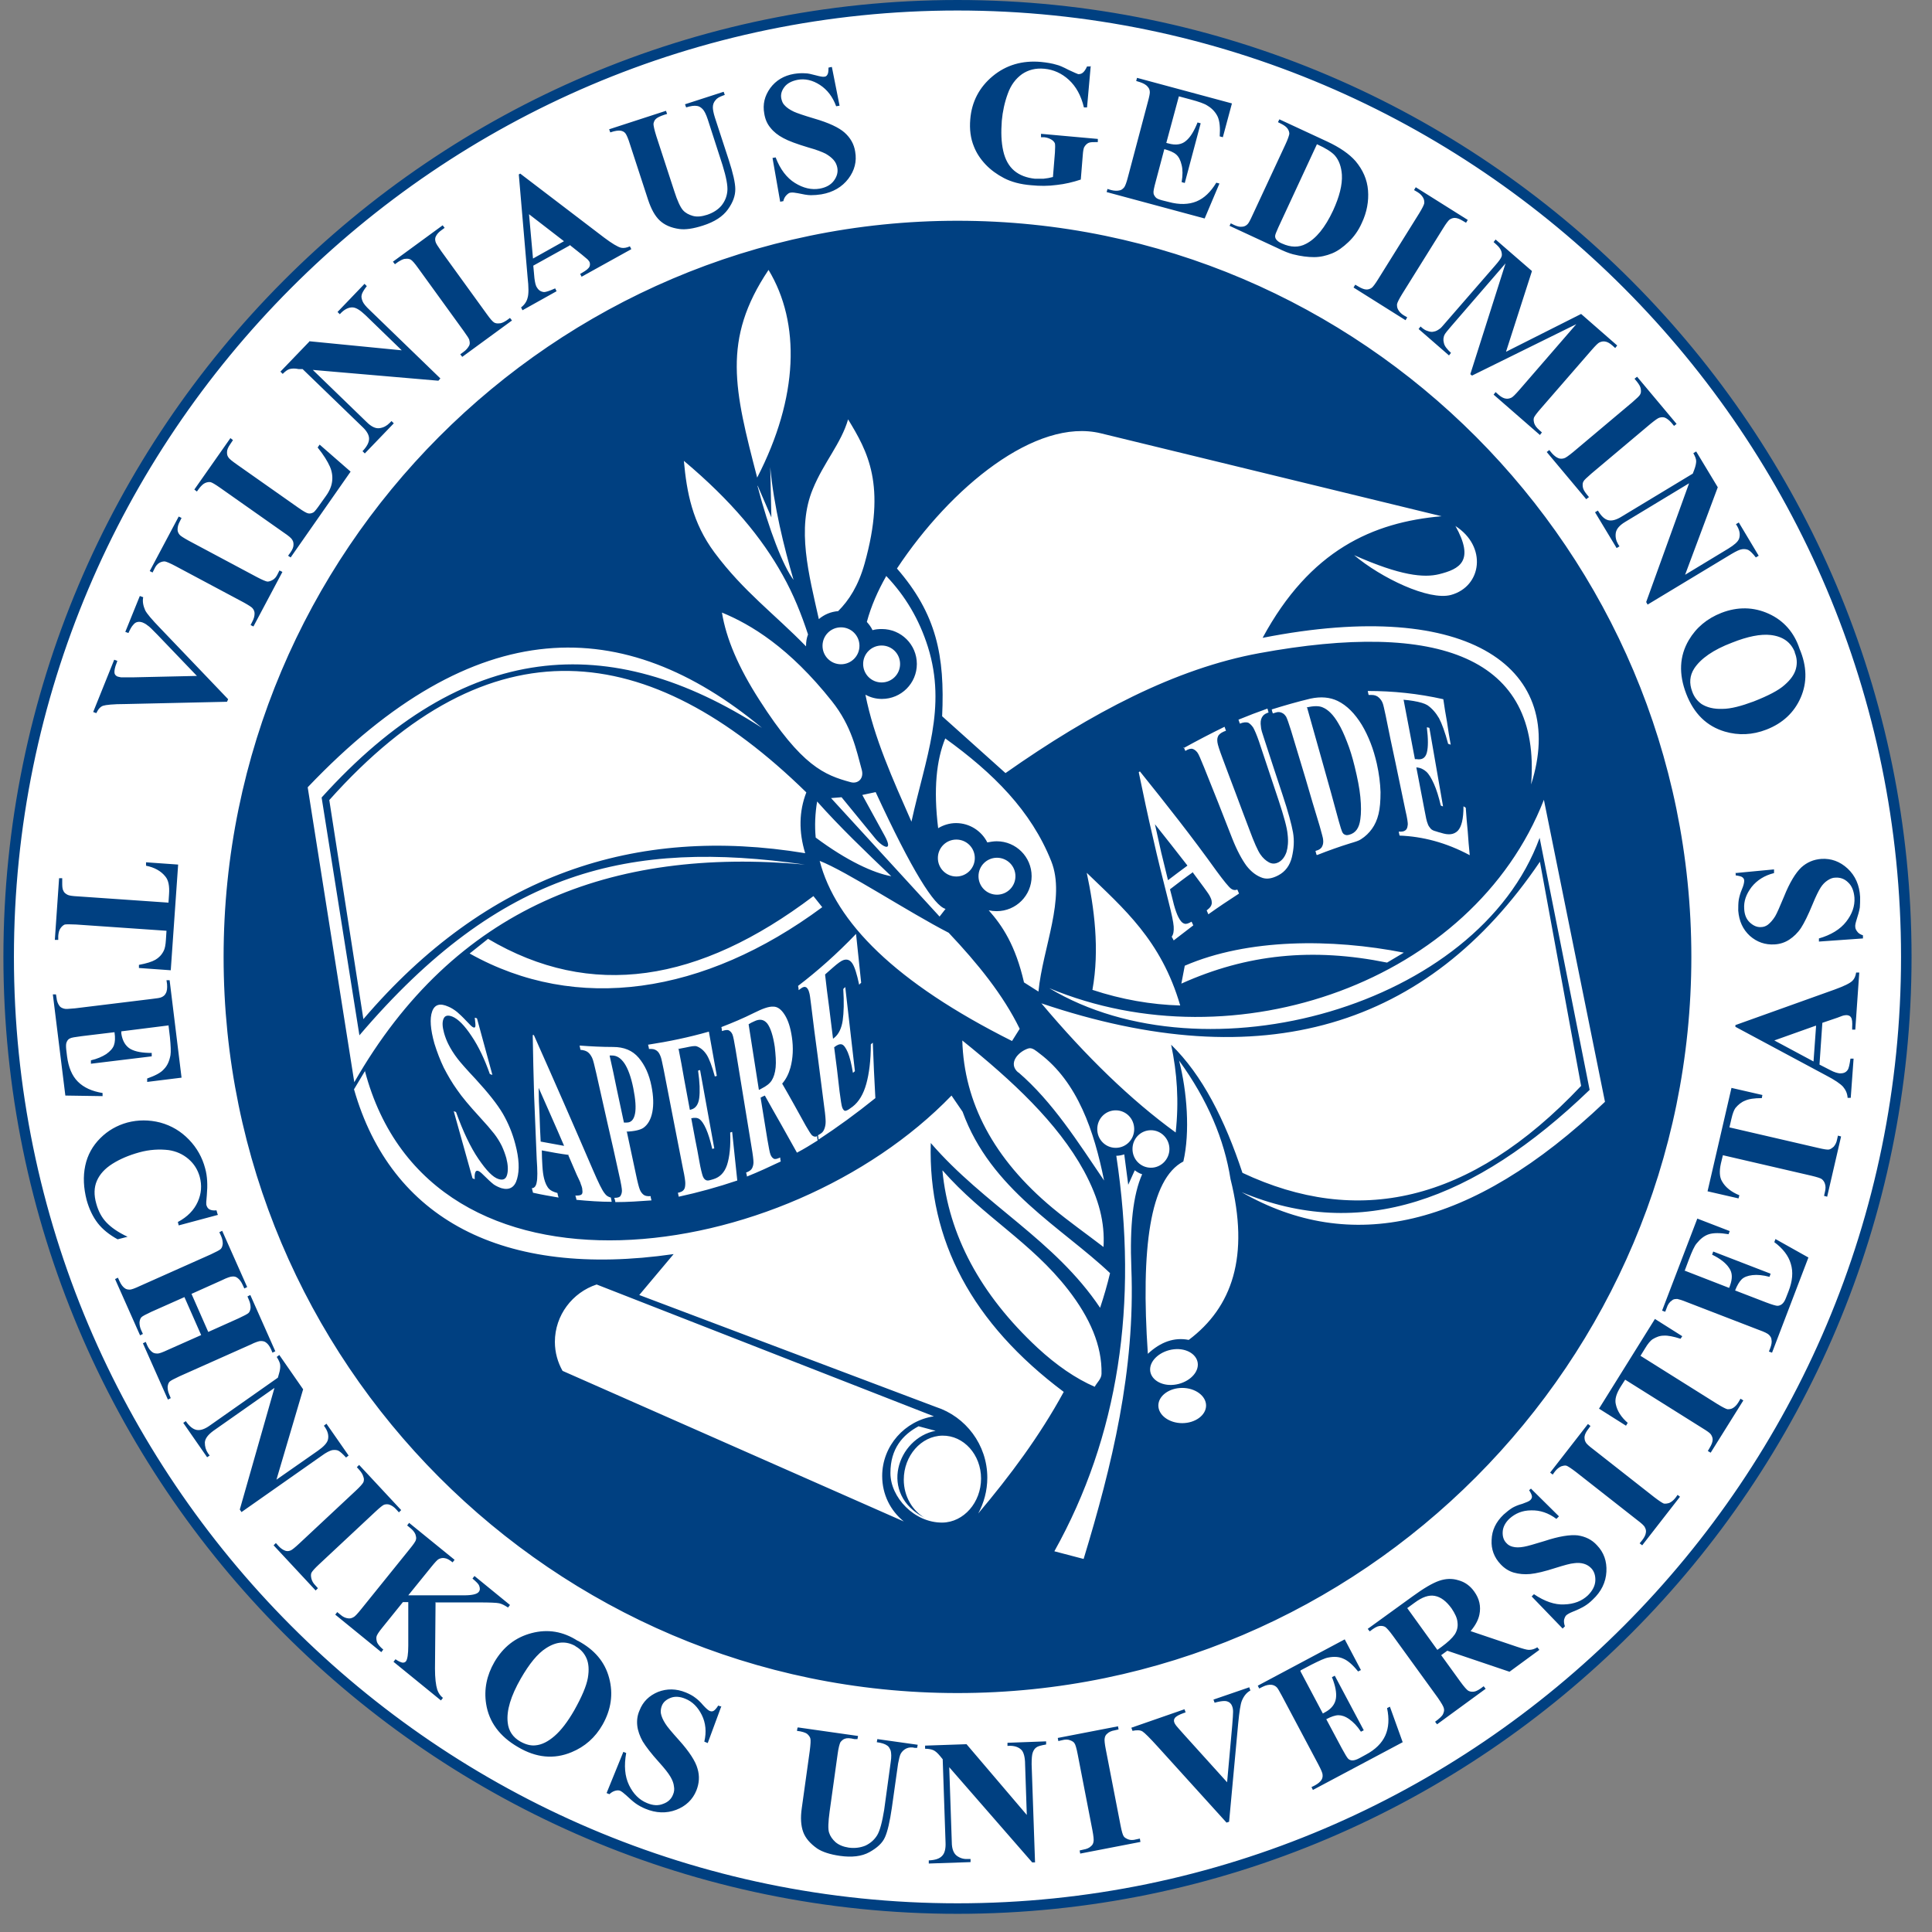 <svg viewBox="0 0 68 68" fill="none" xmlns="http://www.w3.org/2000/svg">
<rect x="0" y="0" width="68" height="68" fill="#808080" stroke="none"/>
<path d="M33.6 67.05C52.02 67.05 66.96 52.08 66.96 33.62C66.96 15.16 52.03 0.18 33.6 0.18C15.17 0.18 0.24 15.15 0.24 33.62C0.24 52.09 15.18 67.05 33.6 67.05Z" fill="white"></path>
<path fill-rule="evenodd" clip-rule="evenodd" d="M33.7 7.77C47.93 7.77 59.53 19.41 59.53 33.68C59.53 47.95 47.93 59.59 33.7 59.59C19.47 59.59 7.87 47.95 7.87 33.68C7.87 19.41 19.48 7.77 33.7 7.77ZM33.7 0.37C51.99 0.37 66.91 15.33 66.91 33.68C66.91 52.03 51.99 66.99 33.7 66.99C15.41 66.99 0.49 52.02 0.49 33.68C0.49 15.34 15.41 0.37 33.7 0.37ZM33.7 0C52.2 0 67.28 15.13 67.28 33.68C67.28 52.23 52.2 67.36 33.7 67.36C15.2 67.36 0.12 52.23 0.12 33.68C0.12 15.13 15.21 0 33.7 0ZM6.01 34.15L4.89 34.07V33.96C5.16 33.91 5.35 33.85 5.47 33.78C5.59 33.71 5.69 33.61 5.76 33.47C5.8 33.4 5.83 33.26 5.84 33.07L5.86 32.76L2.68 32.54C2.47 32.53 2.34 32.53 2.28 32.54C2.23 32.56 2.18 32.6 2.13 32.67C2.08 32.74 2.06 32.83 2.05 32.94V33.08H1.93L2.08 30.91H2.19V31.06C2.19 31.18 2.19 31.28 2.23 31.35C2.25 31.41 2.3 31.45 2.37 31.49C2.42 31.52 2.54 31.54 2.75 31.55L5.93 31.77L5.95 31.47C5.97 31.19 5.93 30.98 5.82 30.85C5.67 30.66 5.44 30.53 5.14 30.47V30.35L6.27 30.43L6.01 34.15ZM5.94 36.09L4.27 36.3V36.38C4.31 36.64 4.42 36.82 4.59 36.92C4.77 37.02 5.02 37.06 5.34 37.06V37.18L3.2 37.44V37.32C3.42 37.27 3.6 37.19 3.74 37.1C3.88 37 3.97 36.9 4.01 36.79C4.05 36.68 4.06 36.53 4.03 36.33L2.87 36.47C2.64 36.5 2.51 36.52 2.46 36.55C2.41 36.57 2.37 36.62 2.35 36.67C2.32 36.73 2.32 36.81 2.33 36.93L2.36 37.18C2.41 37.56 2.53 37.86 2.74 38.07C2.95 38.28 3.24 38.41 3.61 38.47V38.58L2.3 38.56L1.86 35H1.97L1.99 35.12C2 35.24 2.04 35.33 2.09 35.4C2.12 35.45 2.18 35.48 2.25 35.5C2.3 35.52 2.43 35.51 2.64 35.49L5.34 35.16C5.53 35.14 5.64 35.12 5.68 35.1C5.75 35.07 5.8 35.03 5.83 34.97C5.88 34.89 5.89 34.78 5.88 34.64L5.86 34.5H5.97L6.39 37.93L5.18 38.08V37.96C5.46 37.86 5.66 37.76 5.77 37.63C5.89 37.51 5.96 37.35 6 37.14C6.02 37.02 6.01 36.81 5.98 36.5L5.93 36.08L5.94 36.09ZM7.67 42.76L6.29 43.13L6.26 43.01C6.6 42.83 6.83 42.59 6.96 42.3C7.09 42.01 7.11 41.72 7.03 41.42C6.96 41.17 6.83 40.96 6.63 40.79C6.43 40.62 6.2 40.52 5.94 40.48C5.61 40.44 5.26 40.46 4.9 40.56C4.54 40.66 4.23 40.79 3.96 40.96C3.69 41.13 3.51 41.33 3.41 41.56C3.31 41.79 3.3 42.06 3.39 42.37C3.46 42.62 3.57 42.84 3.74 43.02C3.91 43.2 4.15 43.37 4.49 43.53L4.14 43.62C3.85 43.46 3.61 43.27 3.44 43.05C3.27 42.83 3.14 42.56 3.05 42.24C2.94 41.81 2.92 41.41 3 41.03C3.08 40.65 3.26 40.33 3.53 40.06C3.8 39.79 4.12 39.61 4.48 39.51C4.86 39.41 5.25 39.41 5.64 39.51C6.04 39.62 6.37 39.82 6.65 40.11C6.93 40.4 7.12 40.74 7.22 41.12C7.3 41.4 7.31 41.72 7.28 42.06C7.26 42.26 7.25 42.39 7.27 42.43C7.29 42.49 7.32 42.54 7.38 42.57C7.44 42.6 7.52 42.61 7.62 42.6L7.65 42.71L7.67 42.76ZM6.5 45.65L5.33 46.17C5.14 46.26 5.02 46.32 4.98 46.36C4.94 46.4 4.92 46.46 4.91 46.54C4.91 46.62 4.92 46.71 4.97 46.82L5.03 46.95L4.93 47L4.05 45.02L4.15 44.97L4.21 45.1C4.26 45.21 4.32 45.29 4.39 45.34C4.44 45.38 4.5 45.39 4.57 45.39C4.62 45.39 4.74 45.35 4.93 45.26L7.42 44.15C7.61 44.06 7.73 44 7.77 43.96C7.81 43.92 7.83 43.86 7.84 43.78C7.84 43.7 7.83 43.61 7.78 43.5L7.72 43.37L7.82 43.32L8.7 45.3L8.6 45.35L8.54 45.22C8.49 45.11 8.43 45.03 8.36 44.98C8.31 44.94 8.25 44.92 8.17 44.93C8.12 44.93 7.99 44.97 7.81 45.06L6.74 45.54L7.33 46.88L8.4 46.4C8.59 46.31 8.71 46.25 8.75 46.21C8.79 46.17 8.81 46.11 8.82 46.03C8.82 45.95 8.81 45.86 8.76 45.75L8.71 45.63L8.81 45.58L9.69 47.56L9.59 47.61L9.54 47.49C9.49 47.38 9.43 47.3 9.36 47.25C9.31 47.21 9.25 47.2 9.17 47.2C9.12 47.2 8.99 47.24 8.81 47.33L6.32 48.44C6.13 48.53 6.01 48.59 5.97 48.63C5.93 48.67 5.91 48.73 5.9 48.81C5.9 48.89 5.91 48.98 5.96 49.09L6.01 49.21L5.91 49.26L5.03 47.28L5.13 47.23L5.18 47.35C5.23 47.46 5.29 47.54 5.36 47.59C5.41 47.63 5.47 47.64 5.55 47.64C5.6 47.64 5.72 47.6 5.91 47.51L7.08 46.99L6.49 45.65H6.5ZM10.66 48.93L9.73 52.08L11.19 51.06C11.39 50.92 11.51 50.79 11.54 50.68C11.58 50.53 11.54 50.36 11.4 50.18L11.49 50.11L12.27 51.23L12.18 51.3C12.06 51.17 11.97 51.09 11.91 51.06C11.85 51.03 11.77 51.03 11.69 51.04C11.61 51.06 11.48 51.12 11.32 51.24L8.5 53.22L8.44 53.13L9.66 48.85L7.51 50.36C7.32 50.5 7.22 50.63 7.21 50.77C7.21 50.91 7.24 51.03 7.32 51.15L7.38 51.23L7.29 51.29L6.45 50.08L6.54 50.02C6.67 50.21 6.8 50.31 6.93 50.33C7.06 50.35 7.21 50.3 7.39 50.17L9.78 48.49L9.82 48.35C9.86 48.22 9.87 48.11 9.86 48.03C9.85 47.96 9.81 47.87 9.74 47.76L9.83 47.69L10.67 48.9L10.66 48.93ZM11.19 55.9L11.11 55.98L9.63 54.39L9.71 54.31L9.8 54.41C9.88 54.5 9.96 54.55 10.04 54.58C10.1 54.6 10.16 54.6 10.23 54.57C10.28 54.55 10.38 54.47 10.53 54.33L12.52 52.47C12.67 52.33 12.76 52.23 12.79 52.17C12.81 52.12 12.82 52.05 12.79 51.98C12.77 51.9 12.72 51.82 12.65 51.74L12.56 51.64L12.64 51.56L14.12 53.15L14.04 53.23L13.95 53.13C13.87 53.04 13.79 52.99 13.71 52.96C13.65 52.94 13.59 52.94 13.52 52.96C13.47 52.98 13.37 53.06 13.22 53.2L11.23 55.06C11.08 55.2 10.99 55.3 10.96 55.36C10.94 55.41 10.94 55.48 10.96 55.56C10.98 55.64 11.02 55.72 11.1 55.8L11.19 55.9ZM15.33 56.39L15.31 58.73C15.31 59.06 15.34 59.31 15.39 59.47C15.43 59.59 15.5 59.69 15.59 59.76L15.52 59.85L13.85 58.49L13.92 58.4C14.03 58.48 14.12 58.51 14.17 58.52C14.22 58.52 14.26 58.51 14.29 58.47C14.34 58.4 14.37 58.22 14.37 57.92V56.39H14.18L13.47 57.27C13.33 57.44 13.26 57.55 13.25 57.61C13.24 57.67 13.25 57.73 13.27 57.8C13.3 57.87 13.37 57.96 13.49 58.06L13.42 58.15L11.8 56.83L11.87 56.74L11.98 56.83C12.07 56.91 12.16 56.95 12.25 56.96C12.31 56.97 12.37 56.96 12.44 56.92C12.49 56.9 12.58 56.8 12.71 56.64L14.42 54.52C14.55 54.36 14.63 54.25 14.64 54.19C14.66 54.13 14.64 54.07 14.62 54C14.59 53.93 14.53 53.85 14.44 53.78L14.33 53.69L14.4 53.6L16 54.9L15.93 54.99C15.82 54.9 15.73 54.85 15.64 54.84C15.58 54.83 15.52 54.84 15.45 54.87C15.4 54.89 15.31 54.99 15.18 55.15L14.37 56.15H16.34C16.61 56.15 16.79 56.11 16.85 56.03C16.9 55.97 16.9 55.89 16.86 55.8C16.84 55.75 16.76 55.67 16.63 55.56L16.7 55.47L17.95 56.49L17.88 56.58C17.76 56.5 17.66 56.45 17.57 56.43C17.48 56.41 17.24 56.4 16.86 56.4H15.31L15.33 56.39ZM20.34 57.75C20.92 58.06 21.29 58.49 21.44 59.06C21.59 59.62 21.51 60.17 21.21 60.7C20.95 61.16 20.58 61.48 20.12 61.67C19.5 61.93 18.87 61.87 18.23 61.49C17.59 61.12 17.21 60.61 17.11 59.97C17.03 59.46 17.13 58.97 17.4 58.5C17.71 57.97 18.14 57.63 18.71 57.48C19.28 57.33 19.82 57.42 20.33 57.75M20.26 57.94C19.93 57.75 19.59 57.77 19.22 58.01C18.92 58.2 18.63 58.56 18.33 59.08C17.98 59.69 17.82 60.21 17.87 60.63C17.9 60.92 18.05 61.15 18.32 61.3C18.5 61.4 18.68 61.45 18.85 61.43C19.07 61.41 19.29 61.3 19.52 61.1C19.75 60.9 19.98 60.6 20.21 60.2C20.48 59.72 20.64 59.34 20.69 59.06C20.74 58.77 20.72 58.54 20.64 58.36C20.56 58.18 20.43 58.04 20.25 57.94M25.39 60.05L24.91 61.35L24.79 61.3C24.87 60.96 24.84 60.64 24.7 60.36C24.56 60.08 24.37 59.89 24.12 59.79C23.93 59.71 23.75 59.7 23.6 59.76C23.45 59.82 23.34 59.91 23.29 60.05C23.26 60.13 23.25 60.22 23.26 60.3C23.28 60.41 23.33 60.53 23.42 60.67C23.48 60.77 23.64 60.96 23.9 61.25C24.26 61.65 24.48 61.99 24.55 62.25C24.63 62.51 24.61 62.77 24.51 63.02C24.38 63.34 24.14 63.57 23.8 63.7C23.46 63.83 23.09 63.82 22.71 63.66C22.59 63.61 22.48 63.55 22.38 63.48C22.28 63.41 22.17 63.31 22.03 63.18C21.95 63.11 21.89 63.06 21.83 63.03C21.78 63.01 21.72 63.01 21.65 63.03C21.58 63.05 21.51 63.09 21.45 63.15L21.35 63.11L21.94 61.66L22.04 61.7C21.96 62.14 21.99 62.52 22.14 62.83C22.29 63.14 22.5 63.35 22.77 63.46C22.98 63.55 23.17 63.56 23.34 63.49C23.51 63.43 23.63 63.32 23.69 63.16C23.73 63.07 23.74 62.97 23.72 62.87C23.71 62.77 23.67 62.66 23.6 62.54C23.53 62.42 23.4 62.25 23.2 62.03C22.92 61.72 22.73 61.47 22.62 61.29C22.52 61.11 22.45 60.92 22.43 60.74C22.41 60.56 22.43 60.38 22.51 60.2C22.63 59.89 22.85 59.68 23.16 59.55C23.47 59.43 23.8 59.43 24.14 59.57C24.26 59.62 24.38 59.68 24.48 59.76C24.56 59.82 24.65 59.9 24.75 60.02C24.85 60.13 24.93 60.2 24.98 60.22C25.03 60.24 25.07 60.24 25.11 60.22C25.15 60.2 25.21 60.14 25.28 60.03L25.36 60.06L25.39 60.05ZM28.09 60.8L30.2 61.1L30.18 61.21H30.07C29.91 61.17 29.8 61.17 29.73 61.2C29.67 61.22 29.62 61.27 29.58 61.32C29.55 61.38 29.51 61.52 29.48 61.75L29.2 63.76C29.15 64.13 29.14 64.38 29.18 64.5C29.22 64.63 29.3 64.74 29.41 64.84C29.53 64.94 29.68 65 29.87 65.03C30.09 65.06 30.29 65.03 30.46 64.96C30.63 64.88 30.77 64.76 30.87 64.6C30.97 64.44 31.05 64.13 31.12 63.7L31.35 62.02C31.38 61.84 31.37 61.7 31.35 61.62C31.32 61.54 31.28 61.47 31.23 61.44C31.15 61.38 31.02 61.34 30.86 61.32L30.88 61.21L32.3 61.41L32.28 61.52H32.2C32.09 61.49 31.99 61.5 31.9 61.54C31.82 61.58 31.75 61.64 31.7 61.73C31.67 61.79 31.64 61.91 31.61 62.07L31.39 63.63C31.32 64.11 31.24 64.46 31.15 64.66C31.06 64.87 30.87 65.04 30.6 65.19C30.33 65.34 29.98 65.38 29.56 65.32C29.21 65.27 28.94 65.18 28.76 65.06C28.52 64.89 28.35 64.7 28.27 64.48C28.19 64.26 28.17 63.98 28.22 63.64L28.5 61.63C28.53 61.39 28.54 61.25 28.52 61.18C28.5 61.12 28.46 61.07 28.4 61.02C28.34 60.98 28.22 60.94 28.05 60.92L28.07 60.81L28.09 60.8ZM34.01 61.38L36.14 63.88L36.08 62.1C36.08 61.85 36.03 61.68 35.96 61.6C35.86 61.49 35.69 61.43 35.46 61.45V61.34L36.82 61.29V61.4C36.65 61.43 36.53 61.46 36.48 61.5C36.42 61.54 36.38 61.6 36.35 61.68C36.32 61.76 36.31 61.9 36.31 62.1L36.43 65.55H36.33L33.41 62.2L33.5 64.84C33.5 65.08 33.57 65.24 33.68 65.32C33.79 65.4 33.92 65.44 34.06 65.43H34.16V65.54L32.69 65.59V65.48C32.91 65.47 33.07 65.42 33.16 65.32C33.25 65.23 33.29 65.07 33.28 64.85L33.18 61.92L33.09 61.81C33 61.7 32.92 61.63 32.85 61.6C32.78 61.57 32.68 61.55 32.56 61.55V61.44L34.02 61.39L34.01 61.38ZM40.12 64.72L40.14 64.83L38.02 65.24L38 65.13L38.13 65.1C38.25 65.08 38.34 65.04 38.4 64.98C38.45 64.94 38.48 64.89 38.49 64.81C38.5 64.76 38.49 64.63 38.45 64.42L37.93 61.74C37.89 61.53 37.85 61.4 37.82 61.36C37.79 61.31 37.74 61.28 37.66 61.25C37.59 61.22 37.49 61.22 37.38 61.25L37.25 61.28L37.23 61.17L39.35 60.76L39.37 60.87L39.24 60.9C39.12 60.92 39.03 60.96 38.97 61.02C38.92 61.06 38.89 61.11 38.88 61.19C38.87 61.24 38.88 61.37 38.92 61.57L39.44 64.25C39.48 64.46 39.52 64.59 39.55 64.63C39.58 64.68 39.64 64.71 39.71 64.74C39.79 64.77 39.88 64.77 39.99 64.74L40.13 64.71L40.12 64.72ZM43.97 59.39L44.01 59.5C43.88 59.57 43.78 59.69 43.71 59.86C43.66 59.98 43.62 60.25 43.58 60.66L43.26 64.12L43.17 64.15L40.76 61.49C40.47 61.17 40.29 60.99 40.21 60.94C40.13 60.89 40.01 60.89 39.86 60.92L39.82 60.81L41.69 60.16L41.73 60.27L41.67 60.29C41.5 60.35 41.39 60.41 41.35 60.47C41.32 60.51 41.31 60.56 41.33 60.62C41.34 60.65 41.36 60.69 41.4 60.74C41.43 60.78 41.53 60.89 41.69 61.07L43.19 62.73L43.37 60.73C43.39 60.49 43.4 60.33 43.4 60.25C43.4 60.17 43.39 60.11 43.37 60.06C43.35 60 43.32 59.96 43.27 59.92C43.22 59.89 43.17 59.87 43.1 59.87C43.01 59.87 42.89 59.89 42.75 59.93L42.71 59.82L43.99 59.38L43.97 59.39ZM45.77 58.82L46.56 60.31L46.63 60.27C46.86 60.15 46.99 59.98 47.02 59.78C47.05 59.58 47 59.33 46.88 59.03L46.98 58.98L48 60.9L47.9 60.95C47.77 60.75 47.63 60.61 47.49 60.51C47.35 60.41 47.22 60.37 47.11 60.37C47 60.37 46.85 60.42 46.68 60.51L47.23 61.54C47.34 61.74 47.41 61.86 47.45 61.9C47.49 61.94 47.54 61.96 47.6 61.96C47.66 61.96 47.74 61.94 47.85 61.88L48.07 61.76C48.41 61.58 48.64 61.35 48.76 61.08C48.88 60.81 48.9 60.49 48.82 60.12L48.92 60.07L49.37 61.32L46.21 63L46.16 62.9L46.28 62.84C46.39 62.78 46.46 62.72 46.51 62.65C46.54 62.6 46.56 62.54 46.55 62.46C46.55 62.41 46.5 62.29 46.4 62.1L45.12 59.69C45.03 59.52 44.97 59.42 44.94 59.39C44.89 59.34 44.83 59.31 44.76 59.3C44.66 59.29 44.56 59.31 44.44 59.37L44.32 59.43L44.27 59.33L47.33 57.7L47.9 58.78L47.8 58.83C47.61 58.59 47.43 58.44 47.28 58.38C47.13 58.31 46.95 58.3 46.75 58.34C46.63 58.36 46.44 58.45 46.16 58.59L45.78 58.79L45.77 58.82ZM50.72 58.25L51.4 59.19C51.53 59.37 51.63 59.48 51.68 59.51C51.74 59.54 51.8 59.55 51.88 59.54C51.96 59.53 52.07 59.47 52.22 59.35L52.29 59.44L50.58 60.69L50.51 60.6C50.66 60.49 50.76 60.4 50.79 60.33C50.82 60.26 50.84 60.2 50.82 60.13C50.81 60.07 50.74 59.95 50.61 59.76L49.03 57.58C48.9 57.4 48.8 57.29 48.75 57.26C48.69 57.23 48.63 57.22 48.55 57.23C48.47 57.24 48.36 57.3 48.21 57.42L48.14 57.33L49.7 56.2C50.11 55.9 50.42 55.72 50.65 55.64C50.88 55.56 51.11 55.55 51.33 55.62C51.56 55.68 51.75 55.82 51.89 56.02C52.07 56.27 52.13 56.54 52.07 56.83C52.03 57.02 51.93 57.21 51.76 57.41L53.39 57.96C53.6 58.03 53.74 58.07 53.81 58.07C53.92 58.07 54.01 58.04 54.11 57.98L54.18 58.07L53.13 58.84L50.94 58.1L50.72 58.26V58.25ZM49.53 56.6L50.59 58.07L50.73 57.97C50.96 57.8 51.11 57.66 51.2 57.53C51.28 57.41 51.32 57.26 51.3 57.11C51.29 56.95 51.21 56.79 51.09 56.61C50.9 56.35 50.71 56.21 50.5 56.17C50.29 56.13 50.06 56.21 49.79 56.41L49.53 56.6ZM53.89 52.4L54.87 53.37L54.78 53.46C54.5 53.25 54.2 53.15 53.89 53.16C53.58 53.16 53.33 53.27 53.13 53.45C52.98 53.59 52.9 53.75 52.89 53.91C52.88 54.07 52.92 54.21 53.02 54.31C53.08 54.38 53.16 54.42 53.24 54.44C53.35 54.47 53.48 54.47 53.64 54.44C53.76 54.42 54 54.35 54.36 54.24C54.87 54.07 55.27 54.01 55.53 54.04C55.8 54.08 56.03 54.19 56.21 54.39C56.45 54.64 56.56 54.95 56.54 55.32C56.52 55.69 56.36 56.02 56.06 56.3C55.97 56.39 55.87 56.47 55.77 56.53C55.67 56.59 55.53 56.66 55.35 56.73C55.25 56.77 55.18 56.81 55.13 56.85C55.09 56.89 55.07 56.94 55.05 57.01C55.04 57.08 55.05 57.16 55.08 57.24L55 57.32L53.91 56.19L53.99 56.11C54.36 56.36 54.72 56.49 55.06 56.47C55.4 56.46 55.68 56.35 55.89 56.15C56.05 55.99 56.14 55.82 56.15 55.64C56.16 55.46 56.11 55.3 56 55.19C55.93 55.12 55.85 55.07 55.75 55.04C55.65 55.01 55.53 55 55.4 55.02C55.27 55.03 55.06 55.09 54.77 55.18C54.37 55.31 54.07 55.38 53.86 55.4C53.65 55.42 53.46 55.4 53.28 55.35C53.11 55.3 52.95 55.2 52.82 55.06C52.59 54.82 52.48 54.53 52.5 54.2C52.51 53.86 52.65 53.57 52.92 53.31C53.02 53.22 53.12 53.14 53.23 53.07C53.32 53.02 53.43 52.97 53.58 52.93C53.72 52.88 53.82 52.84 53.86 52.8C53.9 52.76 53.92 52.72 53.92 52.68C53.92 52.63 53.89 52.56 53.82 52.45L53.89 52.39V52.4ZM59.04 52.61L59.13 52.68L57.8 54.39L57.71 54.32L57.8 54.21C57.87 54.12 57.92 54.03 57.93 53.94C57.94 53.88 57.93 53.82 57.89 53.75C57.87 53.7 57.77 53.61 57.61 53.49L55.47 51.81C55.3 51.68 55.19 51.61 55.14 51.59C55.08 51.57 55.02 51.59 54.95 51.61C54.88 51.64 54.8 51.7 54.73 51.79L54.65 51.9L54.56 51.83L55.89 50.12L55.98 50.19L55.9 50.3C55.83 50.39 55.78 50.48 55.77 50.57C55.77 50.63 55.77 50.69 55.81 50.76C55.83 50.81 55.93 50.9 56.09 51.02L58.23 52.7C58.4 52.83 58.51 52.9 58.56 52.92C58.62 52.93 58.68 52.92 58.75 52.9C58.82 52.87 58.9 52.81 58.97 52.72L59.05 52.61H59.04ZM58.26 46.43L59.21 47.03L59.15 47.12C58.9 47.04 58.7 47 58.56 47.01C58.42 47.01 58.29 47.06 58.16 47.14C58.09 47.19 58 47.29 57.9 47.46L57.74 47.72L60.45 49.42C60.63 49.53 60.75 49.59 60.8 49.6C60.86 49.6 60.92 49.6 60.99 49.56C61.06 49.52 61.13 49.45 61.19 49.35L61.26 49.23L61.36 49.29L60.21 51.13L60.11 51.07L60.18 50.95C60.24 50.85 60.28 50.75 60.28 50.67C60.28 50.61 60.26 50.55 60.22 50.49C60.19 50.44 60.09 50.37 59.91 50.26L57.2 48.56L57.04 48.81C56.89 49.05 56.83 49.25 56.87 49.42C56.92 49.66 57.06 49.88 57.29 50.08L57.23 50.18L56.28 49.58L58.25 46.42L58.26 46.43ZM59.29 44.72L60.86 45.33L60.89 45.25C60.98 45 60.98 44.8 60.86 44.63C60.75 44.46 60.55 44.3 60.26 44.16L60.3 44.05L62.32 44.83L62.28 44.94C62.05 44.88 61.85 44.86 61.68 44.88C61.51 44.9 61.38 44.95 61.3 45.03C61.22 45.11 61.14 45.24 61.07 45.42L62.16 45.84C62.37 45.92 62.51 45.96 62.56 45.96C62.61 45.96 62.67 45.94 62.72 45.9C62.77 45.86 62.82 45.79 62.86 45.68L62.95 45.45C63.09 45.09 63.12 44.77 63.03 44.48C62.95 44.2 62.75 43.94 62.45 43.72L62.49 43.61L63.65 44.26L62.37 47.61L62.26 47.57L62.31 47.44C62.35 47.33 62.37 47.23 62.35 47.15C62.35 47.09 62.31 47.03 62.26 46.98C62.22 46.94 62.11 46.88 61.91 46.81L59.37 45.83C59.2 45.76 59.09 45.73 59.04 45.72C58.97 45.72 58.9 45.72 58.85 45.77C58.77 45.82 58.7 45.91 58.66 46.04L58.61 46.17L58.5 46.13L59.74 42.89L60.88 43.33L60.84 43.44C60.54 43.39 60.31 43.39 60.15 43.44C59.99 43.49 59.85 43.6 59.72 43.76C59.64 43.85 59.55 44.05 59.44 44.34L59.29 44.74V44.72ZM60.94 38.29L62.03 38.54L62.01 38.65C61.74 38.65 61.55 38.68 61.42 38.74C61.29 38.79 61.18 38.88 61.08 39C61.03 39.07 60.98 39.2 60.94 39.38L60.87 39.68L63.98 40.4C64.19 40.45 64.32 40.47 64.37 40.46C64.43 40.45 64.48 40.41 64.54 40.36C64.59 40.3 64.64 40.22 64.66 40.1L64.69 39.97L64.8 40L64.31 42.12L64.2 42.09L64.23 41.96C64.26 41.84 64.26 41.74 64.23 41.66C64.21 41.6 64.18 41.55 64.12 41.5C64.08 41.47 63.96 41.43 63.75 41.38L60.64 40.66L60.57 40.95C60.51 41.22 60.52 41.43 60.61 41.58C60.73 41.79 60.93 41.95 61.22 42.07L61.19 42.18L60.1 41.93L60.94 38.3V38.29ZM64.14 36.01L64.04 37.47L64.43 37.67C64.56 37.74 64.67 37.77 64.76 37.78C64.88 37.78 64.97 37.75 65.03 37.66C65.07 37.61 65.1 37.47 65.13 37.26H65.24L65.14 38.64H65.03C65.02 38.48 64.96 38.36 64.87 38.25C64.78 38.15 64.58 38.01 64.27 37.85L61.08 36.14V36.08L64.57 34.83C64.9 34.71 65.11 34.61 65.2 34.52C65.27 34.45 65.31 34.36 65.33 34.23H65.44L65.3 36.24H65.19V36.15C65.2 35.99 65.19 35.87 65.15 35.81C65.12 35.76 65.08 35.74 65.01 35.73C64.97 35.73 64.94 35.73 64.9 35.74C64.88 35.74 64.8 35.77 64.67 35.82L64.14 36V36.01ZM63.91 36.1L62.45 36.62L63.83 37.36L63.92 36.11L63.91 36.1ZM61.07 30.73L62.44 30.6V30.73C62.11 30.81 61.84 30.98 61.65 31.22C61.46 31.47 61.37 31.72 61.39 31.99C61.4 32.2 61.47 32.36 61.59 32.47C61.71 32.58 61.84 32.64 61.98 32.63C62.07 32.63 62.15 32.6 62.22 32.55C62.31 32.48 62.4 32.38 62.48 32.25C62.54 32.15 62.64 31.92 62.79 31.56C62.99 31.06 63.2 30.72 63.4 30.53C63.6 30.35 63.83 30.25 64.11 30.23C64.45 30.21 64.76 30.32 65.03 30.57C65.3 30.82 65.45 31.16 65.47 31.57C65.47 31.7 65.47 31.83 65.46 31.94C65.44 32.06 65.4 32.21 65.34 32.39C65.31 32.49 65.29 32.57 65.3 32.63C65.3 32.68 65.33 32.74 65.37 32.79C65.41 32.85 65.48 32.89 65.57 32.92V33.03L64.02 33.14V33.03C64.44 32.91 64.77 32.71 64.98 32.44C65.19 32.17 65.29 31.89 65.27 31.59C65.25 31.36 65.18 31.18 65.05 31.06C64.92 30.93 64.77 30.88 64.6 30.89C64.5 30.89 64.41 30.93 64.32 30.99C64.23 31.05 64.15 31.13 64.08 31.24C64.01 31.35 63.91 31.55 63.8 31.82C63.64 32.21 63.5 32.49 63.39 32.66C63.27 32.84 63.13 32.97 62.98 33.07C62.83 33.17 62.65 33.23 62.46 33.24C62.13 33.26 61.84 33.16 61.59 32.94C61.34 32.71 61.21 32.42 61.18 32.05C61.18 31.92 61.18 31.78 61.2 31.66C61.22 31.56 61.25 31.44 61.31 31.3C61.37 31.16 61.39 31.06 61.39 31C61.39 30.95 61.37 30.91 61.33 30.88C61.3 30.85 61.22 30.83 61.09 30.81V30.72L61.07 30.73ZM4.93 20.98L5.04 21.02C5.01 21.17 5.04 21.32 5.11 21.48C5.17 21.6 5.35 21.81 5.63 22.1L8.03 24.61L7.99 24.7L4.41 24.78C3.98 24.78 3.72 24.81 3.63 24.84C3.54 24.87 3.46 24.95 3.39 25.1L3.28 25.06L4.02 23.22L4.13 23.26L4.11 23.32C4.04 23.49 4.02 23.61 4.03 23.69C4.04 23.74 4.07 23.78 4.13 23.81C4.16 23.82 4.21 23.83 4.26 23.84C4.31 23.84 4.46 23.84 4.69 23.84L6.93 23.79L5.54 22.34C5.37 22.17 5.26 22.05 5.19 22.01C5.13 21.96 5.07 21.93 5.02 21.91C4.96 21.89 4.91 21.88 4.85 21.89C4.79 21.9 4.74 21.93 4.7 21.98C4.63 22.05 4.58 22.15 4.52 22.28L4.41 22.24L4.92 20.98H4.93ZM9.84 20.08L9.94 20.13L8.92 22.05L8.82 22L8.88 21.88C8.94 21.77 8.96 21.68 8.96 21.59C8.96 21.53 8.94 21.47 8.89 21.41C8.86 21.37 8.75 21.3 8.57 21.2L6.17 19.92C5.98 19.82 5.86 19.77 5.8 19.76C5.74 19.76 5.68 19.77 5.61 19.81C5.54 19.85 5.48 19.92 5.43 20.03L5.37 20.15L5.27 20.1L6.29 18.18L6.39 18.23L6.33 18.35C6.27 18.46 6.25 18.55 6.25 18.64C6.25 18.7 6.27 18.76 6.32 18.82C6.35 18.86 6.46 18.93 6.64 19.03L9.04 20.31C9.23 20.41 9.35 20.46 9.41 20.47C9.47 20.47 9.53 20.45 9.6 20.41C9.67 20.37 9.73 20.3 9.78 20.19L9.84 20.07V20.08ZM11.24 15.64L12.34 16.6L10.23 19.62L10.14 19.56L10.22 19.45C10.29 19.35 10.33 19.26 10.33 19.18C10.33 19.12 10.33 19.06 10.28 18.99C10.25 18.94 10.16 18.86 9.98 18.74L7.75 17.17C7.58 17.05 7.46 16.98 7.41 16.97C7.35 16.96 7.29 16.97 7.22 17C7.15 17.03 7.08 17.1 7.01 17.19L6.93 17.3L6.84 17.23L8.11 15.42L8.2 15.49L8.1 15.64C8.03 15.74 7.99 15.83 7.99 15.91C7.99 15.97 7.99 16.03 8.04 16.1C8.07 16.15 8.17 16.23 8.34 16.35L10.5 17.87C10.67 17.99 10.79 18.06 10.85 18.07C10.91 18.08 10.97 18.07 11.04 18.03C11.08 18 11.16 17.9 11.27 17.74L11.47 17.46C11.6 17.28 11.67 17.11 11.69 16.94C11.71 16.78 11.69 16.6 11.61 16.42C11.53 16.24 11.39 16.01 11.18 15.75L11.25 15.65L11.24 15.64ZM10.88 12.01L14.14 12.33L12.86 11.09C12.68 10.92 12.54 10.83 12.42 10.82C12.27 10.81 12.11 10.89 11.96 11.06L11.88 10.98L12.83 9.99L12.91 10.07C12.8 10.21 12.74 10.32 12.73 10.38C12.71 10.45 12.73 10.52 12.76 10.6C12.79 10.68 12.88 10.79 13.02 10.92L15.5 13.32L15.43 13.4L11.01 13.02L12.9 14.85C13.07 15.02 13.22 15.09 13.36 15.07C13.5 15.05 13.61 14.99 13.71 14.89L13.78 14.82L13.86 14.9L12.84 15.96L12.76 15.88C12.92 15.71 12.99 15.57 12.99 15.44C12.99 15.31 12.91 15.17 12.75 15.02L10.65 12.99H10.51C10.37 12.96 10.27 12.97 10.19 12.99C10.12 13.01 10.04 13.07 9.95 13.16L9.87 13.08L10.89 12.02L10.88 12.01ZM17.95 11.19L18.02 11.28L16.27 12.56L16.2 12.47L16.31 12.39C16.41 12.32 16.47 12.24 16.51 12.17C16.54 12.12 16.54 12.05 16.52 11.98C16.52 11.93 16.44 11.82 16.32 11.65L14.72 9.44C14.6 9.27 14.51 9.17 14.46 9.14C14.41 9.11 14.35 9.1 14.27 9.11C14.19 9.11 14.11 9.16 14.01 9.22L13.9 9.3L13.83 9.21L15.58 7.93L15.65 8.02L15.54 8.1C15.44 8.17 15.38 8.24 15.34 8.32C15.31 8.38 15.31 8.44 15.33 8.51C15.34 8.56 15.41 8.67 15.53 8.84L17.13 11.05C17.25 11.22 17.34 11.32 17.39 11.35C17.44 11.38 17.5 11.39 17.58 11.38C17.66 11.38 17.75 11.33 17.84 11.27L17.95 11.19ZM20.05 8.64L18.77 9.35L18.81 9.79C18.83 9.94 18.85 10.05 18.9 10.12C18.96 10.22 19.04 10.27 19.15 10.28C19.21 10.28 19.34 10.24 19.54 10.15L19.59 10.25L18.39 10.92L18.34 10.82C18.46 10.73 18.54 10.61 18.57 10.48C18.61 10.35 18.61 10.11 18.57 9.76L18.26 6.14L18.31 6.11L21.26 8.36C21.54 8.57 21.74 8.69 21.86 8.72C21.95 8.74 22.06 8.72 22.17 8.67L22.22 8.77L20.47 9.74L20.42 9.64L20.49 9.6C20.63 9.52 20.72 9.45 20.75 9.38C20.77 9.33 20.77 9.28 20.75 9.22C20.73 9.19 20.71 9.16 20.68 9.13C20.67 9.12 20.6 9.06 20.49 8.97L20.05 8.62V8.64ZM19.85 8.49L18.62 7.54L18.76 9.1L19.85 8.49ZM21.41 4.56L23.44 3.9L23.48 4.01L23.38 4.04C23.23 4.09 23.13 4.14 23.08 4.19C23.03 4.24 23.01 4.3 23 4.36C23 4.42 23.03 4.57 23.1 4.79L23.73 6.72C23.84 7.07 23.95 7.3 24.04 7.4C24.13 7.5 24.25 7.56 24.39 7.6C24.54 7.64 24.7 7.62 24.89 7.56C25.1 7.49 25.27 7.38 25.39 7.24C25.51 7.09 25.58 6.93 25.6 6.73C25.62 6.54 25.56 6.23 25.43 5.81L24.91 4.2C24.85 4.02 24.79 3.9 24.73 3.84C24.67 3.78 24.61 3.74 24.54 3.73C24.44 3.71 24.31 3.73 24.15 3.78L24.11 3.67L25.47 3.23L25.51 3.34L25.43 3.37C25.32 3.41 25.23 3.46 25.18 3.53C25.12 3.6 25.09 3.68 25.09 3.78C25.09 3.85 25.11 3.97 25.16 4.13L25.65 5.63C25.8 6.09 25.88 6.44 25.88 6.66C25.88 6.89 25.8 7.12 25.62 7.37C25.44 7.62 25.15 7.81 24.74 7.94C24.4 8.05 24.12 8.09 23.91 8.06C23.62 8.02 23.39 7.92 23.22 7.76C23.05 7.6 22.92 7.36 22.81 7.03L22.18 5.1C22.11 4.87 22.05 4.74 22.01 4.69C21.97 4.64 21.91 4.61 21.84 4.6C21.77 4.59 21.65 4.6 21.48 4.66L21.44 4.55L21.41 4.56ZM29.28 2.36L29.55 3.72L29.43 3.74C29.31 3.41 29.12 3.16 28.86 2.99C28.6 2.82 28.33 2.76 28.07 2.81C27.87 2.85 27.71 2.93 27.61 3.06C27.51 3.19 27.47 3.33 27.5 3.47C27.52 3.56 27.55 3.64 27.61 3.7C27.68 3.78 27.79 3.86 27.94 3.93C28.05 3.98 28.28 4.06 28.65 4.17C29.17 4.32 29.53 4.49 29.73 4.67C29.93 4.85 30.06 5.07 30.1 5.34C30.16 5.68 30.08 6 29.86 6.29C29.64 6.58 29.32 6.77 28.91 6.84C28.78 6.86 28.66 6.87 28.54 6.87C28.42 6.87 28.27 6.84 28.08 6.8C27.98 6.78 27.89 6.77 27.83 6.78C27.78 6.78 27.73 6.82 27.68 6.87C27.63 6.92 27.59 6.99 27.57 7.08L27.46 7.1L27.19 5.56L27.3 5.54C27.46 5.96 27.69 6.26 27.98 6.44C28.27 6.62 28.56 6.69 28.85 6.64C29.07 6.6 29.24 6.51 29.35 6.36C29.46 6.21 29.5 6.06 29.47 5.9C29.45 5.8 29.41 5.71 29.34 5.63C29.27 5.55 29.18 5.48 29.06 5.41C28.94 5.35 28.74 5.27 28.45 5.19C28.05 5.07 27.75 4.96 27.57 4.86C27.38 4.76 27.23 4.64 27.12 4.5C27 4.36 26.93 4.19 26.9 4C26.84 3.67 26.91 3.38 27.11 3.1C27.31 2.83 27.59 2.66 27.95 2.6C28.08 2.58 28.21 2.57 28.34 2.58C28.44 2.58 28.56 2.61 28.71 2.65C28.86 2.69 28.96 2.71 29.01 2.7C29.06 2.7 29.1 2.67 29.12 2.63C29.15 2.59 29.16 2.51 29.16 2.38L29.25 2.36H29.28ZM38.39 2.32L38.26 3.78H38.15C38.05 3.36 37.87 3.04 37.62 2.81C37.37 2.58 37.08 2.45 36.76 2.42C36.45 2.39 36.19 2.46 35.97 2.61C35.75 2.77 35.58 2.99 35.47 3.3C35.36 3.6 35.29 3.92 35.26 4.25C35.23 4.65 35.24 5 35.31 5.31C35.38 5.62 35.51 5.85 35.7 6.01C35.89 6.17 36.14 6.26 36.42 6.29C36.52 6.29 36.62 6.29 36.73 6.29C36.84 6.28 36.95 6.26 37.06 6.23L37.13 5.37C37.14 5.21 37.14 5.1 37.13 5.05C37.11 5 37.07 4.95 37 4.91C36.93 4.87 36.85 4.84 36.75 4.83H36.64V4.71L38.64 4.89V5C38.48 5 38.37 5 38.31 5.03C38.25 5.06 38.2 5.11 38.16 5.18C38.14 5.22 38.12 5.31 38.11 5.46L38.04 6.32C37.77 6.41 37.48 6.48 37.19 6.51C36.9 6.55 36.6 6.55 36.3 6.52C35.91 6.49 35.59 6.4 35.34 6.27C35.09 6.14 34.87 5.98 34.69 5.79C34.51 5.6 34.37 5.39 34.28 5.16C34.16 4.87 34.12 4.55 34.15 4.2C34.2 3.58 34.47 3.07 34.94 2.68C35.41 2.29 35.98 2.12 36.64 2.18C36.84 2.2 37.03 2.23 37.19 2.28C37.28 2.3 37.42 2.36 37.61 2.46C37.8 2.55 37.92 2.6 37.95 2.61C38.01 2.61 38.06 2.6 38.11 2.56C38.16 2.52 38.21 2.45 38.26 2.34H38.37L38.39 2.32ZM41.49 3.4L41.05 5.03L41.13 5.05C41.38 5.12 41.59 5.09 41.74 4.96C41.9 4.83 42.03 4.61 42.15 4.31L42.26 4.34L41.7 6.44L41.59 6.41C41.63 6.17 41.63 5.97 41.59 5.81C41.55 5.64 41.49 5.52 41.4 5.44C41.31 5.36 41.17 5.3 40.98 5.25L40.68 6.38C40.62 6.6 40.59 6.74 40.6 6.79C40.6 6.84 40.63 6.89 40.67 6.94C40.71 6.99 40.79 7.02 40.9 7.05L41.14 7.11C41.51 7.21 41.84 7.2 42.11 7.09C42.38 6.98 42.61 6.76 42.81 6.43L42.92 6.46L42.4 7.69L38.95 6.76L38.98 6.65L39.11 6.69C39.23 6.72 39.33 6.72 39.41 6.7C39.47 6.69 39.52 6.65 39.57 6.59C39.6 6.55 39.65 6.43 39.7 6.23L40.4 3.59C40.45 3.41 40.47 3.3 40.47 3.25C40.47 3.18 40.45 3.11 40.4 3.06C40.34 2.98 40.24 2.93 40.12 2.89L39.99 2.85L40.02 2.74L43.36 3.64L43.04 4.83L42.93 4.8C42.95 4.5 42.93 4.27 42.86 4.11C42.79 3.96 42.67 3.82 42.5 3.72C42.4 3.65 42.2 3.58 41.9 3.5L41.49 3.39V3.4ZM43.27 7.96L43.32 7.86L43.44 7.92C43.55 7.97 43.64 7.99 43.71 7.98C43.78 7.98 43.85 7.95 43.9 7.9C43.94 7.87 44 7.76 44.09 7.56L45.24 5.09C45.33 4.9 45.37 4.77 45.38 4.71C45.38 4.65 45.36 4.59 45.32 4.53C45.28 4.47 45.2 4.41 45.1 4.36L44.98 4.3L45.03 4.2L46.71 4.98C47.16 5.19 47.49 5.42 47.71 5.67C47.97 5.98 48.12 6.32 48.15 6.7C48.18 7.08 48.11 7.47 47.93 7.85C47.81 8.12 47.65 8.34 47.46 8.52C47.27 8.7 47.08 8.84 46.88 8.92C46.68 9 46.47 9.05 46.25 9.05C46.03 9.05 45.79 9.02 45.51 8.95C45.39 8.92 45.2 8.85 44.96 8.73L43.28 7.95L43.27 7.96ZM46.35 5.08L44.99 8.01C44.92 8.17 44.88 8.26 44.88 8.31C44.88 8.35 44.89 8.39 44.92 8.43C44.96 8.48 45.02 8.53 45.12 8.57C45.43 8.71 45.71 8.72 45.97 8.58C46.32 8.4 46.64 8.01 46.92 7.41C47.14 6.93 47.25 6.51 47.23 6.15C47.21 5.87 47.13 5.64 46.98 5.47C46.87 5.35 46.67 5.22 46.36 5.08M49.53 11.17L49.47 11.27L47.64 10.12L47.7 10.02L47.82 10.09C47.92 10.15 48.02 10.19 48.1 10.19C48.16 10.19 48.22 10.17 48.28 10.13C48.32 10.1 48.4 10 48.51 9.82L49.95 7.51C50.06 7.33 50.12 7.21 50.13 7.15C50.13 7.09 50.13 7.03 50.09 6.96C50.05 6.89 49.99 6.82 49.89 6.76L49.77 6.69L49.83 6.59L51.66 7.74L51.6 7.84L51.48 7.77C51.38 7.71 51.29 7.67 51.2 7.67C51.14 7.67 51.08 7.69 51.02 7.73C50.98 7.76 50.9 7.86 50.79 8.04L49.35 10.35C49.24 10.53 49.18 10.65 49.17 10.71C49.17 10.77 49.17 10.83 49.21 10.9C49.25 10.97 49.31 11.04 49.41 11.1L49.53 11.17ZM53.01 12.38L55.65 11.05L56.92 12.16L56.85 12.25L56.75 12.16C56.66 12.08 56.57 12.03 56.49 12.02C56.43 12.01 56.37 12.02 56.3 12.05C56.25 12.07 56.16 12.16 56.02 12.32L54.23 14.38C54.09 14.54 54.01 14.65 53.99 14.7C53.97 14.76 53.98 14.82 54 14.9C54.03 14.98 54.08 15.05 54.17 15.13L54.27 15.22L54.2 15.31L52.57 13.89L52.64 13.8L52.74 13.89C52.83 13.97 52.92 14.02 53 14.03C53.06 14.04 53.12 14.03 53.19 14C53.24 13.98 53.33 13.89 53.47 13.73L55.48 11.41L51.81 13.22L51.75 13.17L52.99 9.27L51.08 11.48C50.95 11.63 50.87 11.73 50.85 11.77C50.8 11.86 50.79 11.97 50.82 12.07C50.84 12.18 50.93 12.29 51.07 12.42L51 12.51L49.93 11.58L50 11.49L50.03 11.52C50.1 11.58 50.17 11.63 50.25 11.65C50.33 11.68 50.4 11.69 50.47 11.67C50.54 11.66 50.61 11.62 50.69 11.56C50.71 11.55 50.78 11.47 50.9 11.33L52.62 9.35C52.76 9.19 52.83 9.09 52.85 9.03C52.87 8.98 52.86 8.91 52.84 8.84C52.81 8.76 52.76 8.69 52.67 8.61L52.57 8.52L52.64 8.43L53.92 9.54L53.01 12.37V12.38ZM55.92 17.5L55.83 17.57L54.44 15.91L54.53 15.84L54.62 15.95C54.7 16.04 54.78 16.1 54.86 16.13C54.92 16.15 54.98 16.15 55.05 16.13C55.1 16.12 55.21 16.04 55.37 15.91L57.45 14.16C57.61 14.02 57.71 13.93 57.73 13.88C57.76 13.83 57.76 13.77 57.75 13.69C57.74 13.61 57.69 13.53 57.62 13.44L57.53 13.33L57.62 13.26L59.01 14.92L58.92 14.99L58.83 14.88C58.75 14.79 58.67 14.73 58.6 14.7C58.54 14.68 58.48 14.68 58.41 14.7C58.36 14.71 58.25 14.79 58.09 14.92L56.01 16.67C55.85 16.81 55.75 16.9 55.73 16.95C55.7 17 55.7 17.07 55.71 17.14C55.72 17.22 55.77 17.3 55.84 17.39L55.93 17.5H55.92ZM60.46 17.15L59.31 20.23L60.83 19.31C61.04 19.18 61.17 19.07 61.21 18.96C61.26 18.81 61.23 18.64 61.1 18.45L61.2 18.39L61.9 19.56L61.8 19.62C61.69 19.48 61.61 19.4 61.54 19.36C61.48 19.33 61.4 19.32 61.32 19.33C61.23 19.34 61.11 19.4 60.94 19.5L57.99 21.28L57.94 21.19L59.45 17.01L57.2 18.37C57 18.49 56.89 18.62 56.87 18.76C56.85 18.9 56.88 19.03 56.95 19.15L57 19.23L56.9 19.29L56.14 18.03L56.24 17.97C56.36 18.17 56.48 18.28 56.61 18.31C56.73 18.34 56.89 18.3 57.08 18.18L59.58 16.67L59.63 16.54C59.68 16.41 59.7 16.3 59.7 16.23C59.7 16.15 59.66 16.06 59.6 15.95L59.7 15.89L60.46 17.15ZM63.34 22.84C63.6 23.45 63.61 24.02 63.38 24.55C63.15 25.08 62.74 25.46 62.17 25.68C61.68 25.87 61.19 25.89 60.71 25.75C60.07 25.56 59.62 25.12 59.35 24.42C59.08 23.72 59.11 23.09 59.44 22.53C59.7 22.09 60.08 21.77 60.59 21.57C61.16 21.35 61.72 21.36 62.25 21.6C62.78 21.84 63.15 22.26 63.34 22.84ZM63.17 22.95C63.03 22.6 62.75 22.4 62.32 22.35C61.97 22.31 61.51 22.4 60.96 22.62C60.3 22.87 59.86 23.18 59.63 23.53C59.47 23.78 59.45 24.05 59.56 24.34C59.63 24.54 59.75 24.68 59.89 24.78C60.08 24.9 60.32 24.96 60.62 24.95C60.92 24.95 61.29 24.85 61.72 24.69C62.23 24.49 62.6 24.3 62.81 24.11C63.03 23.92 63.16 23.73 63.21 23.54C63.26 23.35 63.25 23.16 63.17 22.97M31.81 53.55L19.8 48.25C19.63 47.95 19.53 47.6 19.53 47.23C19.53 46.29 20.15 45.49 21 45.21L32.87 49.85C31.85 50 31.05 50.89 31.05 51.95C31.05 52.6 31.34 53.17 31.81 53.55ZM24.07 16.22C24.17 17.33 24.37 18.4 25.15 19.45C26.17 20.82 27.26 21.61 28.37 22.75V22.73C28.37 22.59 28.39 22.46 28.44 22.33C28.21 21.63 27.93 20.92 27.54 20.23C26.82 18.94 25.76 17.64 24.07 16.22ZM26.66 17.1C27.06 18.64 27.57 19.94 27.93 20.41C27.6 19.28 27.23 17.79 27.11 16.44L27.15 18.21L26.67 17.1H26.66ZM27.05 9.5C25.4 11.96 25.85 13.73 26.65 16.81C28.11 13.98 28.18 11.37 27.05 9.5ZM29.85 14.76C29.61 15.6 28.99 16.28 28.61 17.21C28.03 18.6 28.47 20.22 28.82 21.79C29.01 21.63 29.24 21.53 29.5 21.51C29.88 21.13 30.21 20.62 30.43 19.84C31.21 17.06 30.53 15.88 29.85 14.76ZM29.6 22.08C29.96 22.08 30.25 22.37 30.25 22.73C30.25 23.09 29.96 23.38 29.6 23.38C29.24 23.38 28.95 23.09 28.95 22.73C28.95 22.37 29.24 22.08 29.6 22.08ZM31.03 22.72C31.39 22.72 31.68 23.01 31.68 23.37C31.68 23.73 31.39 24.02 31.03 24.02C30.67 24.02 30.38 23.73 30.38 23.37C30.38 23.01 30.67 22.72 31.03 22.72ZM31.19 20.28C30.9 20.79 30.66 21.33 30.51 21.89C30.59 21.98 30.66 22.07 30.71 22.18C30.81 22.15 30.92 22.14 31.04 22.14C31.72 22.14 32.27 22.69 32.27 23.37C32.27 24.05 31.72 24.6 31.04 24.6C30.83 24.6 30.64 24.55 30.46 24.45C30.76 25.97 31.43 27.44 32.08 28.92C32.58 26.65 33.33 24.92 32.66 22.77C32.35 21.79 31.86 20.97 31.19 20.27M25.41 21.56C25.56 22.48 25.99 23.49 26.73 24.64C28.22 26.97 29.02 27.28 29.94 27.53C30.19 27.6 30.42 27.41 30.33 27.09C30.14 26.4 29.98 25.56 29.28 24.68C27.78 22.79 26.43 21.98 25.41 21.56ZM35.09 30.19C35.45 30.19 35.74 30.48 35.74 30.84C35.74 31.2 35.45 31.49 35.09 31.49C34.73 31.49 34.44 31.2 34.44 30.84C34.44 30.48 34.73 30.19 35.09 30.19ZM33.66 29.55C34.02 29.55 34.31 29.84 34.31 30.2C34.31 30.56 34.02 30.85 33.66 30.85C33.3 30.85 33.01 30.56 33.01 30.2C33.01 29.84 33.3 29.55 33.66 29.55ZM36.04 34.57C35.74 33.27 35.28 32.58 34.8 32.04C34.89 32.06 34.98 32.07 35.08 32.07C35.76 32.07 36.31 31.52 36.31 30.84C36.31 30.16 35.76 29.61 35.08 29.61C34.97 29.61 34.86 29.63 34.75 29.65C34.55 29.25 34.13 28.97 33.65 28.97C33.42 28.97 33.2 29.04 33.02 29.15C32.85 27.77 32.96 26.75 33.27 25.99C34.96 27.21 36.29 28.53 37 30.31C37.52 31.61 36.7 33.36 36.55 34.9L36.03 34.57H36.04ZM28.76 28.21C28.69 28.63 28.67 29.06 28.71 29.48C29.81 30.3 30.75 30.73 31.37 30.84C30.46 29.97 29.56 29.11 28.76 28.21ZM28.85 30.3C29.41 32.46 31.51 34.58 35.62 36.64L35.89 36.21C35.31 35.02 34.41 33.91 33.39 32.83C31.97 32.1 29.8 30.67 28.85 30.3ZM29.25 28.09L33.07 32.26L33.28 31.99C32.88 31.88 32.11 30.67 30.82 27.88L30.35 27.98L31.14 29.42C31.46 30.01 31.06 29.83 30.79 29.49L29.62 28.06L29.25 28.09ZM11.59 28.16C17.25 21.82 22.84 22.47 28.38 27.89C28.12 28.56 28.11 29.28 28.34 30.03C22.35 29.04 17.12 30.8 12.79 35.87L11.59 28.16ZM10.83 27.71C16.74 21.5 21.98 21.6 26.82 25.62C21.46 22.16 16.33 22.52 11.32 28.07L12.65 36.44C17.62 30.61 22.16 29.55 28.33 30.43C21.49 29.81 15.99 31.94 12.47 38.09L10.83 27.71ZM51.22 18.5C51.92 19.75 51.37 20.03 50.65 20.21C50.12 20.34 49.3 20.27 47.66 19.54C48.61 20.34 50.29 21.15 51.07 20.94C52.16 20.64 52.35 19.23 51.22 18.51M31.57 20.01C32.96 21.61 33.26 23.08 33.16 25.21L35.39 27.21C38.42 25.08 41.38 23.53 44.32 22.99C50.63 21.83 54.25 23.12 53.89 27.61C55.18 23.58 51.8 21 44.44 22.45C46.11 19.36 48.32 18.38 50.74 18.17L38.74 15.25C36.46 14.7 33.47 17.14 31.57 20.01ZM41.58 34.62C43.89 33.58 46.2 33.35 48.82 33.88L49.41 33.53C46.87 33.03 43.92 33.03 41.7 33.99L41.58 34.62ZM36.93 34.78C43.46 37.5 51.84 34.56 54.34 28.15L56.49 38.78C51.75 43.29 47.5 44.14 43.7 41.96C47.87 43.7 51.88 42.28 55.95 38.36L54.19 29.49C52.02 35.44 42.42 38.08 36.93 34.78ZM49.4 24.62C49.47 24.97 49.53 25.32 49.6 25.67C49.67 26.02 49.73 26.37 49.8 26.72C49.82 26.72 49.84 26.72 49.86 26.72C50.05 26.75 50.17 26.68 50.22 26.49C50.27 26.3 50.27 26 50.22 25.6C50.25 25.6 50.28 25.61 50.31 25.62C50.39 26.08 50.47 26.54 50.55 27C50.63 27.46 50.71 27.92 50.79 28.38C50.76 28.38 50.73 28.36 50.71 28.35C50.64 28.05 50.56 27.79 50.47 27.59C50.38 27.39 50.29 27.24 50.2 27.16C50.11 27.08 50 27.02 49.85 27.01C49.9 27.25 49.94 27.49 49.99 27.74C50.04 27.98 50.08 28.22 50.13 28.47C50.18 28.75 50.22 28.93 50.25 28.99C50.27 29.06 50.31 29.11 50.35 29.16C50.39 29.21 50.46 29.24 50.54 29.26C50.6 29.28 50.66 29.3 50.71 29.31C50.98 29.4 51.17 29.38 51.31 29.24C51.44 29.1 51.51 28.83 51.51 28.38C51.54 28.4 51.57 28.41 51.59 28.43C51.61 28.71 51.63 28.99 51.66 29.27C51.68 29.55 51.7 29.82 51.73 30.1C50.89 29.65 50.06 29.44 49.26 29.41C49.25 29.36 49.24 29.32 49.23 29.27C49.26 29.27 49.29 29.27 49.32 29.27C49.4 29.27 49.46 29.24 49.5 29.19C49.53 29.15 49.54 29.1 49.55 29.01C49.55 28.95 49.53 28.79 49.47 28.54C49.35 27.98 49.24 27.42 49.12 26.86C49 26.3 48.88 25.74 48.77 25.18C48.72 24.95 48.69 24.81 48.67 24.76C48.64 24.67 48.59 24.61 48.54 24.56C48.47 24.49 48.38 24.46 48.28 24.46C48.24 24.46 48.21 24.46 48.17 24.46C48.16 24.41 48.15 24.37 48.14 24.32C49.03 24.32 49.91 24.41 50.8 24.61C50.84 24.88 50.88 25.15 50.93 25.41C50.97 25.68 51.01 25.95 51.06 26.21C51.03 26.2 51 26.19 50.97 26.18C50.86 25.77 50.75 25.47 50.65 25.28C50.54 25.09 50.4 24.93 50.24 24.82C50.14 24.76 49.98 24.71 49.74 24.67C49.63 24.65 49.52 24.64 49.41 24.63M46.34 30.09C46.34 30.09 46.31 30 46.3 29.95C46.33 29.94 46.36 29.93 46.39 29.92C46.46 29.89 46.52 29.84 46.54 29.78C46.57 29.72 46.58 29.64 46.57 29.56C46.57 29.5 46.52 29.34 46.45 29.08C46.28 28.52 46.11 27.96 45.95 27.4C45.78 26.84 45.61 26.28 45.44 25.71C45.36 25.45 45.3 25.29 45.27 25.23C45.23 25.17 45.19 25.12 45.12 25.09C45.06 25.06 44.98 25.05 44.9 25.08C44.87 25.09 44.83 25.1 44.8 25.11C44.78 25.06 44.77 25.02 44.76 24.97C45.21 24.83 45.66 24.7 46.12 24.59C46.49 24.51 46.81 24.54 47.08 24.67C47.41 24.83 47.69 25.12 47.93 25.51C48.05 25.71 48.15 25.92 48.24 26.15C48.33 26.38 48.4 26.62 48.46 26.88C48.54 27.24 48.58 27.57 48.59 27.88C48.59 28.19 48.57 28.45 48.52 28.65C48.47 28.86 48.39 29.03 48.29 29.17C48.19 29.31 48.06 29.44 47.9 29.54C47.83 29.59 47.7 29.63 47.53 29.68C47.14 29.8 46.75 29.94 46.37 30.09M46.01 24.92C46.2 25.58 46.38 26.25 46.57 26.91C46.76 27.57 46.94 28.24 47.12 28.9C47.18 29.11 47.22 29.24 47.24 29.28C47.26 29.32 47.29 29.36 47.32 29.37C47.37 29.4 47.42 29.4 47.49 29.38C47.71 29.32 47.84 29.15 47.88 28.83C47.91 28.62 47.91 28.36 47.88 28.05C47.85 27.74 47.78 27.39 47.68 26.98C47.6 26.65 47.51 26.36 47.41 26.11C47.31 25.85 47.21 25.63 47.1 25.45C46.93 25.16 46.75 24.98 46.56 24.9C46.43 24.84 46.24 24.84 45.99 24.9M41.66 26.33C42.13 26.07 42.61 25.82 43.1 25.58C43.12 25.63 43.13 25.67 43.15 25.72C43.12 25.73 43.1 25.74 43.07 25.75C42.96 25.8 42.89 25.86 42.87 25.92C42.84 25.98 42.84 26.05 42.85 26.13C42.86 26.21 42.92 26.4 43.03 26.69C43.19 27.11 43.34 27.53 43.5 27.94C43.66 28.36 43.81 28.78 43.97 29.19C44.14 29.65 44.27 29.94 44.36 30.07C44.45 30.2 44.55 30.29 44.66 30.35C44.77 30.41 44.88 30.41 45 30.35C45.13 30.28 45.22 30.16 45.28 29.99C45.33 29.82 45.35 29.62 45.32 29.37C45.3 29.13 45.19 28.74 45.01 28.19C44.89 27.84 44.78 27.49 44.66 27.14C44.54 26.79 44.43 26.44 44.31 26.09C44.23 25.86 44.16 25.7 44.11 25.61C44.05 25.52 43.99 25.47 43.94 25.44C43.86 25.41 43.76 25.42 43.64 25.47C43.62 25.42 43.61 25.38 43.59 25.33C43.93 25.19 44.27 25.06 44.61 24.94C44.62 24.99 44.64 25.03 44.65 25.08C44.63 25.08 44.61 25.09 44.59 25.1C44.51 25.13 44.45 25.18 44.41 25.26C44.37 25.34 44.36 25.44 44.38 25.57C44.38 25.66 44.43 25.81 44.5 26.02C44.61 26.35 44.71 26.67 44.82 27C44.93 27.32 45.03 27.65 45.14 27.97C45.34 28.57 45.46 29.02 45.51 29.3C45.56 29.59 45.54 29.87 45.47 30.17C45.4 30.46 45.24 30.68 44.99 30.81C44.78 30.92 44.6 30.95 44.44 30.9C44.23 30.83 44.04 30.69 43.87 30.47C43.71 30.25 43.54 29.94 43.37 29.51C43.21 29.09 43.04 28.68 42.88 28.26C42.71 27.84 42.55 27.43 42.38 27.01C42.26 26.72 42.19 26.54 42.14 26.48C42.09 26.42 42.04 26.38 41.98 26.36C41.92 26.34 41.83 26.36 41.72 26.43C41.7 26.38 41.68 26.34 41.66 26.29M41.97 30.71C41.7 30.9 41.44 31.1 41.18 31.3C41.23 31.48 41.27 31.66 41.32 31.85C41.37 32.03 41.42 32.17 41.47 32.27C41.54 32.41 41.61 32.49 41.69 32.51C41.74 32.53 41.82 32.51 41.94 32.44C41.96 32.48 41.98 32.53 42 32.57C41.77 32.75 41.54 32.92 41.31 33.1C41.29 33.06 41.27 33.02 41.24 32.97C41.3 32.89 41.32 32.77 41.31 32.61C41.3 32.46 41.24 32.17 41.13 31.74C40.94 30.99 40.75 30.24 40.58 29.48C40.4 28.72 40.24 27.95 40.08 27.18C40.09 27.18 40.1 27.16 40.12 27.15C40.58 27.72 41.04 28.3 41.49 28.88C41.94 29.46 42.39 30.06 42.82 30.66C43.07 31 43.24 31.21 43.33 31.28C43.4 31.33 43.47 31.34 43.55 31.31C43.57 31.36 43.59 31.4 43.61 31.45C43.24 31.69 42.88 31.93 42.53 32.18C42.51 32.14 42.49 32.09 42.47 32.04C42.48 32.04 42.5 32.02 42.51 32.01C42.59 31.95 42.64 31.88 42.65 31.8C42.65 31.74 42.65 31.68 42.61 31.6C42.59 31.56 42.57 31.51 42.54 31.47C42.53 31.45 42.47 31.37 42.37 31.23C42.24 31.05 42.1 30.87 41.97 30.69M41.79 30.46C41.6 30.22 41.41 29.97 41.22 29.73C41.03 29.49 40.84 29.25 40.65 29.01C40.72 29.34 40.8 29.67 40.87 30C40.95 30.33 41.03 30.65 41.11 30.98C41.33 30.81 41.56 30.64 41.79 30.47M36.64 35.31C44.45 37.95 50.25 36.16 54.2 30.33L55.65 38.22C51.72 42.38 47.75 43.17 43.73 41.28C43.11 39.41 42.32 37.84 41.22 36.77C41.43 37.76 41.5 38.76 41.38 39.86C39.81 38.72 38.23 37.19 36.65 35.31M38.45 34.84C38.71 33.41 38.51 31.94 38.25 30.72C39.54 31.97 40.87 33.09 41.54 35.39C40.51 35.36 39.48 35.18 38.45 34.84ZM40.4 47.65C40.85 47.23 41.33 47.06 41.84 47.16C43.37 46.01 43.99 44.22 43.31 41.5C43.09 40.11 42.51 38.72 41.5 37.33C41.78 38.41 41.89 39.85 41.65 40.88C40.47 41.5 40.15 43.95 40.4 47.64M41.32 47.49C41.78 47.44 42.16 47.69 42.16 48.03C42.16 48.37 41.78 48.69 41.32 48.74C40.86 48.79 40.48 48.54 40.48 48.2C40.48 47.86 40.86 47.54 41.32 47.49ZM41.61 48.85C42.07 48.85 42.45 49.13 42.45 49.47C42.45 49.81 42.07 50.09 41.61 50.09C41.15 50.09 40.77 49.81 40.77 49.47C40.77 49.13 41.15 48.85 41.61 48.85ZM35.84 37.75C35.46 37.43 35.84 37.01 36.2 36.9C36.34 36.86 36.48 37 36.59 37.08C37.93 38.09 38.51 39.81 38.86 41.55C37.95 40.21 37.05 38.78 35.84 37.74M39.27 39.08C39.63 39.08 39.92 39.37 39.92 39.74C39.92 40.11 39.63 40.4 39.27 40.4C38.91 40.4 38.62 40.11 38.62 39.74C38.62 39.37 38.91 39.08 39.27 39.08ZM39.29 40.68C40.08 45.91 39.36 50.57 37.11 54.6L38.14 54.87C39.14 51.58 39.96 48.23 39.82 44.64C39.76 43.15 39.88 42.05 40.2 41.33C40.1 41.3 40.02 41.25 39.94 41.19L39.71 41.7L39.57 40.63C39.48 40.66 39.38 40.68 39.28 40.68M40.51 39.78C40.87 39.78 41.16 40.08 41.16 40.44C41.16 40.8 40.87 41.1 40.51 41.1C40.15 41.1 39.86 40.81 39.86 40.44C39.86 40.07 40.15 39.78 40.51 39.78ZM33.87 36.62C33.93 38.8 34.97 40.79 37.05 42.52C37.63 43 38.24 43.43 38.84 43.89C38.89 43.04 38.69 42.21 38.15 41.21C37.22 39.51 35.62 38.03 33.88 36.63M33.17 41.2C33.39 43.47 34.5 45.56 36.52 47.44C37.18 48.05 37.86 48.52 38.53 48.81C38.61 48.66 38.77 48.53 38.77 48.35C38.79 47.36 38.36 46.38 37.6 45.4C36.29 43.71 34.6 42.82 33.18 41.2M17.17 33.05L16.53 33.56C20.29 35.67 24.78 35.01 28.94 31.93L28.63 31.54C24.6 34.59 20.8 35.19 17.17 33.04M16.79 35.85C16.88 36.18 16.97 36.51 17.06 36.84C17.15 37.17 17.24 37.5 17.33 37.83C17.3 37.83 17.27 37.81 17.24 37.8C17.06 37.29 16.85 36.84 16.6 36.47C16.35 36.09 16.12 35.86 15.92 35.78C15.76 35.72 15.66 35.74 15.61 35.86C15.56 35.98 15.57 36.14 15.63 36.36C15.67 36.5 15.72 36.63 15.78 36.75C15.86 36.91 15.97 37.09 16.11 37.27C16.21 37.4 16.42 37.64 16.74 37.98C17.18 38.46 17.5 38.86 17.7 39.2C17.89 39.53 18.04 39.89 18.14 40.28C18.27 40.77 18.29 41.18 18.2 41.49C18.12 41.79 17.93 41.9 17.65 41.82C17.56 41.79 17.47 41.75 17.38 41.69C17.29 41.62 17.17 41.51 17.02 41.36C16.93 41.27 16.87 41.22 16.82 41.21C16.78 41.2 16.75 41.21 16.73 41.26C16.71 41.31 16.7 41.39 16.71 41.5C16.68 41.5 16.66 41.48 16.63 41.47C16.52 41.08 16.41 40.69 16.3 40.29C16.19 39.9 16.08 39.5 15.97 39.11C16 39.12 16.02 39.13 16.05 39.14C16.3 39.83 16.56 40.38 16.84 40.79C17.12 41.2 17.35 41.44 17.55 41.5C17.71 41.55 17.81 41.5 17.85 41.34C17.89 41.19 17.88 40.99 17.82 40.76C17.78 40.62 17.73 40.48 17.66 40.33C17.59 40.19 17.5 40.04 17.39 39.9C17.28 39.76 17.11 39.56 16.87 39.3C16.53 38.93 16.26 38.61 16.09 38.36C15.91 38.11 15.76 37.85 15.62 37.58C15.49 37.31 15.38 37.02 15.29 36.73C15.15 36.23 15.12 35.85 15.21 35.6C15.3 35.35 15.49 35.3 15.78 35.43C15.88 35.47 15.99 35.54 16.09 35.62C16.17 35.69 16.28 35.79 16.41 35.93C16.54 36.07 16.62 36.15 16.66 36.16C16.7 36.18 16.72 36.16 16.73 36.13C16.74 36.09 16.73 35.99 16.71 35.82C16.73 35.82 16.75 35.83 16.78 35.84M20.02 40.65C19.71 40.61 19.38 40.55 19.07 40.49C19.07 40.67 19.08 40.85 19.09 41.03C19.1 41.21 19.12 41.36 19.15 41.48C19.19 41.64 19.25 41.77 19.33 41.85C19.38 41.9 19.47 41.95 19.62 41.99C19.63 42.04 19.64 42.1 19.66 42.15C19.37 42.1 19.07 42.05 18.76 41.98C18.75 41.93 18.73 41.87 18.72 41.82C18.81 41.82 18.87 41.74 18.89 41.61C18.92 41.48 18.92 41.21 18.89 40.79C18.86 40.05 18.83 39.32 18.8 38.59C18.78 37.87 18.76 37.15 18.75 36.43C18.76 36.43 18.78 36.43 18.79 36.43C19.15 37.24 19.5 38.03 19.85 38.83C20.2 39.62 20.53 40.4 20.87 41.18C21.06 41.62 21.19 41.89 21.28 42C21.34 42.09 21.42 42.13 21.5 42.15C21.51 42.2 21.52 42.25 21.53 42.3C21.12 42.3 20.71 42.27 20.29 42.23C20.28 42.18 20.27 42.13 20.25 42.08C20.27 42.08 20.28 42.08 20.3 42.08C20.4 42.08 20.47 42.06 20.49 42.01C20.51 41.97 20.5 41.91 20.49 41.82C20.48 41.77 20.46 41.72 20.44 41.67C20.44 41.64 20.39 41.54 20.3 41.35C20.2 41.11 20.09 40.87 19.99 40.63M19.85 40.32C19.71 39.99 19.56 39.65 19.41 39.31C19.26 38.97 19.11 38.63 18.96 38.29C18.96 38.6 18.97 38.92 18.99 39.23C19 39.54 19.01 39.86 19.03 40.18C19.3 40.23 19.58 40.28 19.85 40.33M22.06 39.82C22.11 40.07 22.17 40.32 22.22 40.57C22.27 40.82 22.33 41.07 22.38 41.32C22.44 41.61 22.49 41.8 22.52 41.87C22.55 41.95 22.6 42.01 22.65 42.05C22.7 42.09 22.78 42.11 22.9 42.1C22.9 42.15 22.92 42.2 22.93 42.25C22.51 42.28 22.09 42.31 21.66 42.31C21.65 42.26 21.64 42.21 21.62 42.16C21.74 42.16 21.81 42.14 21.84 42.09C21.87 42.04 21.89 41.98 21.89 41.91C21.89 41.84 21.86 41.65 21.79 41.35C21.66 40.76 21.53 40.16 21.39 39.57C21.26 38.98 21.12 38.38 20.99 37.79C20.92 37.49 20.88 37.31 20.84 37.23C20.8 37.15 20.76 37.09 20.7 37.04C20.64 36.99 20.55 36.96 20.43 36.95C20.42 36.9 20.41 36.85 20.4 36.8C20.8 36.83 21.19 36.85 21.58 36.85C21.96 36.85 22.26 36.97 22.48 37.23C22.7 37.49 22.85 37.82 22.93 38.23C23 38.58 23.01 38.88 22.96 39.14C22.91 39.4 22.8 39.59 22.64 39.7C22.53 39.77 22.33 39.82 22.04 39.83M21.46 37.17C21.55 37.56 21.63 37.95 21.71 38.34C21.79 38.73 21.88 39.12 21.96 39.51C22 39.51 22.04 39.51 22.06 39.51C22.22 39.51 22.31 39.4 22.35 39.2C22.39 39 22.37 38.7 22.29 38.3C22.21 37.9 22.1 37.61 21.98 37.43C21.85 37.24 21.71 37.15 21.54 37.15C21.51 37.15 21.48 37.15 21.46 37.15M23.88 36.9C23.95 37.26 24.02 37.62 24.08 37.98C24.15 38.34 24.21 38.7 24.28 39.06C24.3 39.06 24.31 39.06 24.33 39.05C24.48 39.01 24.58 38.88 24.61 38.65C24.64 38.42 24.63 38.1 24.57 37.68C24.59 37.68 24.62 37.67 24.64 37.66C24.72 38.12 24.81 38.58 24.89 39.04C24.97 39.5 25.06 39.96 25.14 40.42C25.12 40.42 25.09 40.43 25.07 40.44C25 40.14 24.93 39.91 24.85 39.73C24.77 39.55 24.69 39.44 24.62 39.39C24.55 39.34 24.45 39.33 24.33 39.36C24.38 39.61 24.42 39.86 24.47 40.11C24.52 40.36 24.57 40.61 24.61 40.85C24.66 41.14 24.71 41.32 24.73 41.38C24.75 41.44 24.78 41.49 24.82 41.52C24.86 41.55 24.91 41.56 24.98 41.54C25.03 41.53 25.08 41.51 25.12 41.5C25.34 41.43 25.5 41.27 25.59 41C25.68 40.72 25.72 40.34 25.7 39.86C25.72 39.86 25.74 39.84 25.77 39.84C25.8 40.13 25.83 40.41 25.86 40.7C25.89 40.99 25.92 41.27 25.95 41.55C25.27 41.78 24.58 41.97 23.89 42.12C23.88 42.07 23.87 42.02 23.86 41.98C23.89 41.98 23.91 41.97 23.94 41.96C24.01 41.94 24.06 41.9 24.09 41.84C24.11 41.8 24.12 41.73 24.12 41.64C24.12 41.58 24.1 41.41 24.04 41.14C23.93 40.56 23.81 39.98 23.7 39.4C23.59 38.82 23.47 38.23 23.36 37.65C23.31 37.41 23.28 37.26 23.26 37.21C23.23 37.12 23.19 37.05 23.15 37.01C23.09 36.95 23.01 36.92 22.93 36.92C22.9 36.92 22.87 36.92 22.84 36.92C22.84 36.87 22.82 36.82 22.81 36.77C23.53 36.66 24.25 36.51 24.95 36.31C25 36.57 25.04 36.83 25.09 37.09C25.14 37.35 25.18 37.61 25.23 37.87C25.21 37.87 25.18 37.88 25.16 37.89C25.06 37.52 24.96 37.26 24.87 37.12C24.77 36.97 24.66 36.88 24.53 36.83C24.45 36.8 24.32 36.83 24.13 36.87C24.04 36.89 23.96 36.9 23.87 36.92M26.77 38.63C26.81 38.88 26.85 39.12 26.89 39.37C26.93 39.62 26.97 39.86 27.01 40.11C27.06 40.39 27.09 40.57 27.12 40.64C27.15 40.71 27.18 40.75 27.23 40.78C27.28 40.81 27.35 40.79 27.46 40.74C27.46 40.79 27.47 40.83 27.48 40.88C27.08 41.07 26.69 41.25 26.29 41.41C26.29 41.36 26.27 41.32 26.26 41.27C26.37 41.23 26.44 41.18 26.47 41.12C26.5 41.06 26.52 40.99 26.52 40.91C26.52 40.83 26.5 40.65 26.45 40.36C26.36 39.79 26.26 39.22 26.17 38.65C26.08 38.08 25.98 37.51 25.89 36.94C25.84 36.65 25.81 36.48 25.78 36.41C25.75 36.34 25.71 36.3 25.66 36.27C25.61 36.24 25.53 36.25 25.41 36.29C25.41 36.24 25.4 36.19 25.39 36.15C25.78 36 26.16 35.84 26.54 35.65C26.84 35.5 27.06 35.42 27.22 35.43C27.37 35.43 27.5 35.53 27.62 35.72C27.74 35.91 27.82 36.16 27.87 36.49C27.93 36.88 27.91 37.25 27.82 37.58C27.76 37.79 27.67 37.98 27.53 38.14C27.67 38.38 27.81 38.63 27.95 38.88C28.09 39.13 28.22 39.37 28.36 39.62C28.47 39.81 28.54 39.92 28.58 39.96C28.64 40.01 28.7 40.02 28.76 39.99C28.76 40.04 28.77 40.09 28.78 40.14C28.54 40.29 28.3 40.44 28.05 40.57C27.86 40.24 27.68 39.9 27.49 39.57C27.3 39.24 27.11 38.9 26.92 38.56C26.87 38.58 26.81 38.61 26.76 38.64M26.35 36.06C26.41 36.44 26.47 36.83 26.53 37.21C26.59 37.59 26.65 37.98 26.71 38.36C26.74 38.35 26.78 38.33 26.81 38.31C26.97 38.23 27.09 38.14 27.16 38.03C27.23 37.92 27.28 37.77 27.3 37.57C27.32 37.37 27.3 37.13 27.27 36.85C27.21 36.45 27.12 36.18 27.01 36.03C26.89 35.88 26.74 35.85 26.54 35.95C26.47 35.98 26.41 36.01 26.35 36.05M29.04 34.3C29.08 34.68 29.13 35.05 29.18 35.43C29.23 35.81 29.27 36.18 29.32 36.56C29.33 36.55 29.35 36.54 29.37 36.52C29.52 36.4 29.62 36.19 29.66 35.92C29.7 35.64 29.71 35.27 29.68 34.81C29.7 34.79 29.72 34.77 29.75 34.74C29.81 35.23 29.86 35.73 29.92 36.22C29.98 36.71 30.03 37.21 30.09 37.7C30.07 37.72 30.05 37.74 30.02 37.76C29.97 37.45 29.91 37.21 29.84 37.04C29.77 36.88 29.7 36.78 29.63 36.76C29.56 36.74 29.47 36.77 29.36 36.86C29.39 37.12 29.43 37.38 29.46 37.64C29.49 37.9 29.52 38.16 29.55 38.42C29.59 38.73 29.62 38.91 29.64 38.97C29.66 39.03 29.69 39.07 29.72 39.09C29.75 39.11 29.8 39.09 29.87 39.05C29.92 39.02 29.96 38.98 30.01 38.95C30.23 38.78 30.39 38.51 30.49 38.15C30.59 37.79 30.65 37.33 30.65 36.76C30.67 36.74 30.69 36.72 30.72 36.7C30.73 37.03 30.75 37.35 30.76 37.68C30.78 38 30.79 38.33 30.81 38.65C30.14 39.19 29.48 39.67 28.81 40.11C28.81 40.06 28.8 40.01 28.79 39.96C28.81 39.94 28.84 39.93 28.87 39.91C28.94 39.87 28.99 39.81 29.02 39.72C29.04 39.66 29.06 39.59 29.06 39.48C29.06 39.41 29.05 39.24 29.01 38.96C28.93 38.36 28.86 37.77 28.78 37.17C28.7 36.57 28.62 35.98 28.55 35.38C28.52 35.13 28.5 34.98 28.48 34.93C28.46 34.84 28.42 34.79 28.39 34.76C28.33 34.72 28.27 34.73 28.19 34.79C28.16 34.81 28.14 34.83 28.11 34.85C28.11 34.8 28.1 34.75 28.09 34.7C28.77 34.18 29.45 33.58 30.13 32.87C30.16 33.16 30.19 33.44 30.22 33.73C30.25 34.02 30.28 34.3 30.31 34.59C30.29 34.61 30.26 34.63 30.24 34.66C30.16 34.28 30.08 34.03 30 33.91C29.92 33.79 29.82 33.75 29.69 33.79C29.62 33.81 29.49 33.9 29.31 34.06C29.23 34.13 29.14 34.21 29.06 34.28M12.85 37.69L12.46 38.34C13.76 42.89 17.68 45.01 23.71 44.14L22.5 45.58L32.94 49.52C33.99 49.86 34.75 50.85 34.75 52.01C34.75 52.47 34.63 52.9 34.43 53.27C35.55 51.94 36.59 50.55 37.44 48.99C34.22 46.58 32.66 43.66 32.76 40.23C34.64 42.41 37.12 43.64 38.72 46.03C38.85 45.64 38.97 45.23 39.07 44.81C37.37 43.2 34.87 41.87 33.88 39.13L33.49 38.56C27.68 44.58 15.13 46.41 12.84 37.68M31.34 51.84C31.34 50.99 31.77 50.5 32.33 50.2L32.93 50.36C31.6 50.61 30.89 52.59 32.56 53.43C32.12 53.18 31.81 52.67 31.81 52.08C31.81 51.24 32.42 50.54 33.17 50.53C33.92 50.52 34.53 51.2 34.53 52.04C34.53 52.88 33.92 53.58 33.17 53.59C32.18 53.6 31.34 52.7 31.34 51.85" fill="#004081"></path>
</svg>
